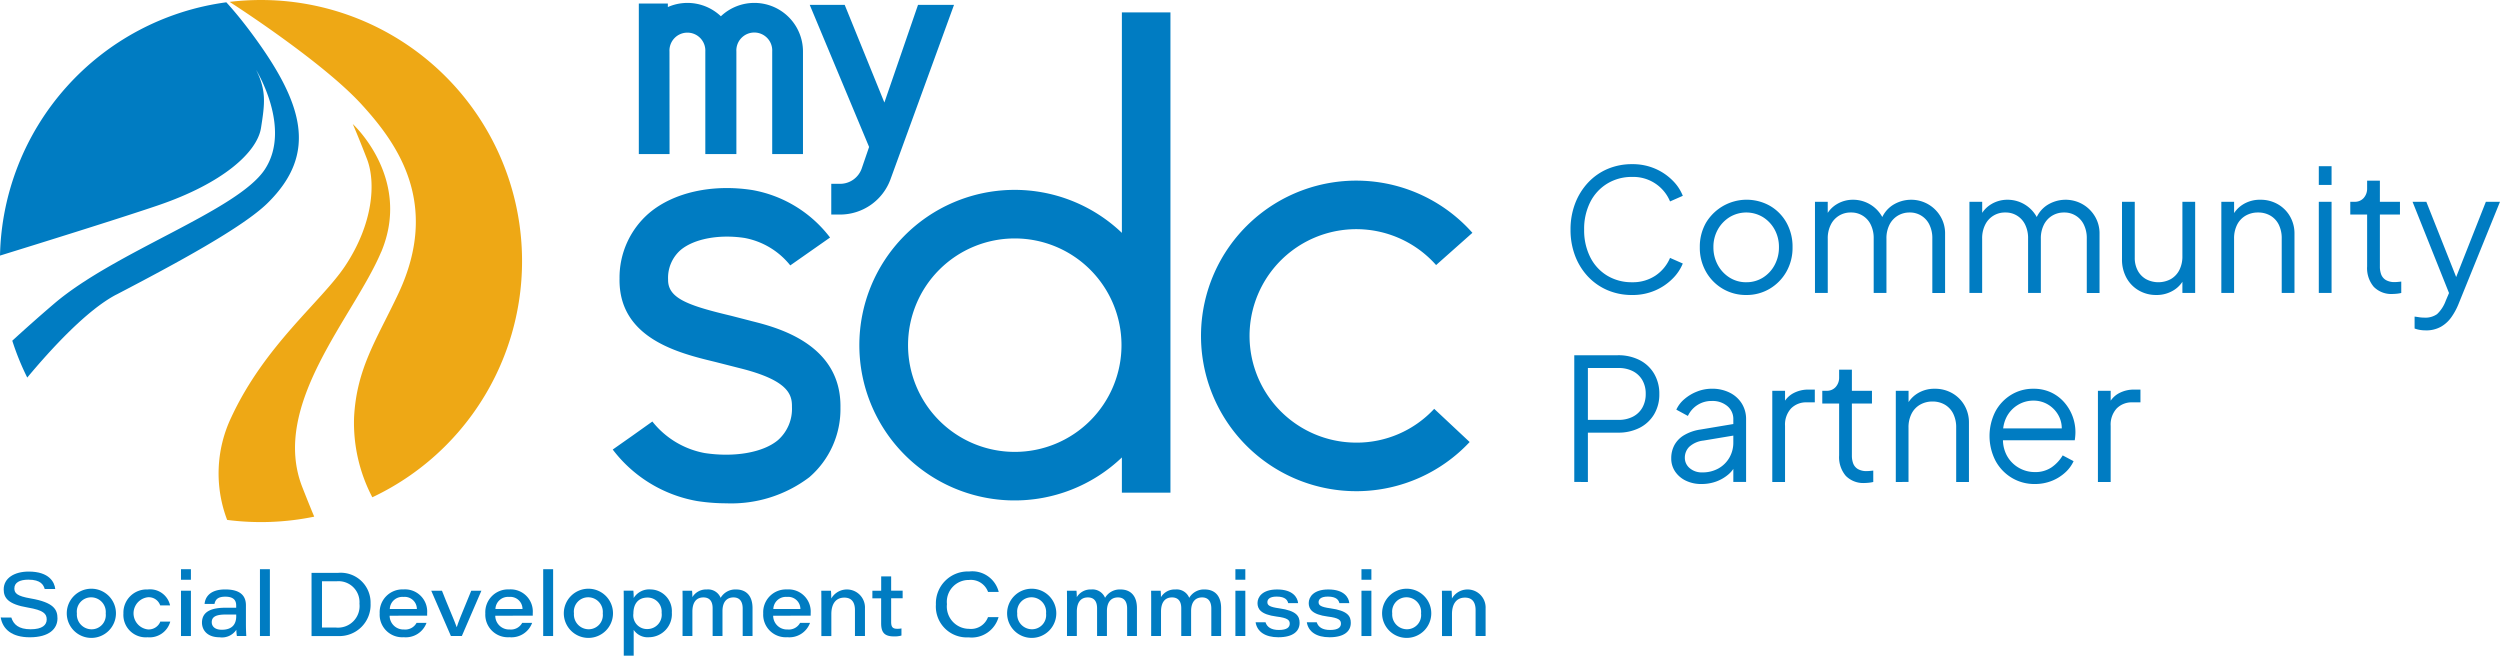 <svg xmlns="http://www.w3.org/2000/svg" width="376.139" height="98.653" viewBox="0 0 376.139 98.653">
  <g id="SDC-partner" transform="translate(20737 -1004)">
    <g id="Group_41257" data-name="Group 41257" transform="translate(-20737 1004)">
      <path id="Path_65596" data-name="Path 65596" d="M113.475,0a39.621,39.621,0,0,0-4.723.284c1.459.941,14.219,9.242,19.89,15.467,5.271,5.78,11.9,14.836,5.487,28.447-3.235,6.862-6.27,11.189-6.654,18.612a24.183,24.183,0,0,0,2.747,12.009A39.286,39.286,0,0,0,113.475,0" transform="translate(-74.204)" fill="#eea815"/>
      <path id="Path_65597" data-name="Path 65597" d="M128.009,78.012c4.667-11.09-4.278-19.252-4.278-19.252s.778,1.75,2.133,5.251.973,9.723-3.306,16.141C119,85.474,110.5,92.014,105.446,102.9a19.622,19.622,0,0,0-.616,15.424,39.631,39.631,0,0,0,13.1-.491c-.462-1.1-1.048-2.542-1.789-4.432C111.274,100.995,123.91,87.73,128,78.012" transform="translate(-70.654 -40.1)" fill="#eea815"/>
      <path id="Path_65598" data-name="Path 65598" d="M17.509,45.068c8.945-4.667,19-10.085,22.75-13.769,7.623-7.5,5.463-15.052-2.7-25.942C36.3,3.68,35.131,2.275,34.051,1.091A39.287,39.287,0,0,0,0,39.2c5.805-1.794,17.76-5.514,23.714-7.536,9.778-3.317,14.974-7.984,15.557-11.678s.818-5.618-.738-8.729c0,0,5.4,8.74,1.321,14.962S17.388,38.55,8.164,46.418C5.83,48.409,3.715,50.3,1.848,52.006A39.052,39.052,0,0,0,4.1,57.552c3.587-4.3,8.976-10.176,13.4-12.484" transform="translate(0 -0.745)" fill="#007cc2"/>
      <path id="Path_65599" data-name="Path 65599" d="M1.94,277.617c.327,1.044,1.1,1.767,2.906,1.767,1.776,0,2.417-.66,2.417-1.479,0-.867-.5-1.393-2.844-1.789-2.962-.5-3.626-1.442-3.626-2.73,0-1.725,1.644-2.683,3.755-2.683,3.128,0,3.9,1.632,4,2.626H6.965c-.179-.6-.569-1.408-2.461-1.408-1.3,0-2.107.439-2.107,1.311,0,.722.388,1.162,2.458,1.514,3.472.6,4.028,1.669,4.028,3,0,1.546-1.227,2.844-4.165,2.844-2.731,0-4.072-1.237-4.375-2.977Z" transform="translate(-0.236 -184.707)" fill="#007cc2"/>
      <path id="Path_65600" data-name="Path 65600" d="M39,282.8a3.7,3.7,0,1,1-3.7-3.7,3.7,3.7,0,0,1,3.7,3.7m-5.874,0a2.221,2.221,0,0,0,2.177,2.407,2.133,2.133,0,0,0,2.158-2.383,2.207,2.207,0,0,0-2.185-2.428,2.151,2.151,0,0,0-2.15,2.417" transform="translate(-21.555 -190.524)" fill="#007cc2"/>
      <path id="Path_65601" data-name="Path 65601" d="M65.514,284.017a3.225,3.225,0,0,1-3.412,2.362,3.364,3.364,0,0,1-3.637-3.583,3.486,3.486,0,0,1,3.651-3.609,3.08,3.08,0,0,1,3.37,2.4H64a1.817,1.817,0,0,0-1.887-1.226,2.437,2.437,0,0,0,0,4.834,1.884,1.884,0,0,0,1.91-1.179Z" transform="translate(-39.895 -190.498)" fill="#007cc2"/>
      <path id="Path_65602" data-name="Path 65602" d="M85.72,269.583h1.493v1.588H85.72Zm0,3.236h1.493v6.818H85.72Z" transform="translate(-58.489 -183.943)" fill="#007cc2"/>
      <path id="Path_65603" data-name="Path 65603" d="M102.282,284.444c0,.711.04,1.587.061,1.74h-1.422a6.492,6.492,0,0,1-.081-.941,2.592,2.592,0,0,1-2.541,1.129c-1.911,0-2.63-1.16-2.63-2.2,0-1.756,1.58-2.244,3.542-2.244h1.605V281.6c0-.7-.3-1.334-1.642-1.334-1.214,0-1.5.52-1.622,1.088h-1.49c.075-.889.678-2.178,3.105-2.178,2.6,0,3.115,1.255,3.115,2.386Zm-1.462-1.493H99.249c-1.45,0-2.11.333-2.11,1.153,0,.621.466,1.137,1.513,1.137,1.656,0,2.17-.933,2.17-2.038Z" transform="translate(-65.281 -190.492)" fill="#007cc2"/>
      <rect id="Rectangle_6766" data-name="Rectangle 6766" width="1.494" height="10.053" transform="translate(39.111 85.64)" fill="#007cc2"/>
      <path id="Path_65604" data-name="Path 65604" d="M147.552,271.322h4a4.486,4.486,0,0,1,4.881,4.6,4.692,4.692,0,0,1-4.913,4.907h-3.967Zm1.571,8.23h2.116a3.246,3.246,0,0,0,3.523-3.59,3.151,3.151,0,0,0-3.437-3.373h-2.2Z" transform="translate(-100.679 -185.132)" fill="#007cc2"/>
      <path id="Path_65605" data-name="Path 65605" d="M181.326,283.132a2.082,2.082,0,0,0,2.175,2.073,1.927,1.927,0,0,0,1.88-1h1.494a3.317,3.317,0,0,1-3.431,2.163,3.393,3.393,0,0,1-3.613-3.579,3.431,3.431,0,0,1,3.584-3.614,3.337,3.337,0,0,1,3.555,3.569c0,.129,0,.226,0,.381Zm4.1-1.009a1.834,1.834,0,0,0-2.019-1.817,1.89,1.89,0,0,0-2.056,1.817Z" transform="translate(-122.704 -190.495)" fill="#007cc2"/>
      <path id="Path_65606" data-name="Path 65606" d="M205.848,279.77c.7,1.826,1.962,4.708,2.211,5.468h.02c.2-.647.663-1.837,2.175-5.468h1.527l-2.943,6.818h-1.644l-2.96-6.818Z" transform="translate(-139.352 -190.894)" fill="#007cc2"/>
      <path id="Path_65607" data-name="Path 65607" d="M231.358,283.132a2.082,2.082,0,0,0,2.175,2.073,1.927,1.927,0,0,0,1.88-1h1.494a3.317,3.317,0,0,1-3.431,2.163,3.393,3.393,0,0,1-3.613-3.579,3.431,3.431,0,0,1,3.585-3.614A3.337,3.337,0,0,1,237,282.748v.381Zm4.1-1.009a1.834,1.834,0,0,0-2.019-1.817,1.89,1.89,0,0,0-2.056,1.817Z" transform="translate(-156.843 -190.495)" fill="#007cc2"/>
      <rect id="Rectangle_6767" data-name="Rectangle 6767" width="1.494" height="10.053" transform="translate(81.727 85.64)" fill="#007cc2"/>
      <path id="Path_65608" data-name="Path 65608" d="M274.428,282.8a3.7,3.7,0,1,1-3.7-3.7,3.7,3.7,0,0,1,3.7,3.7m-5.874,0a2.221,2.221,0,0,0,2.177,2.4,2.133,2.133,0,0,0,2.158-2.383,2.207,2.207,0,0,0-2.185-2.428,2.151,2.151,0,0,0-2.15,2.417" transform="translate(-182.199 -190.524)" fill="#007cc2"/>
      <path id="Path_65609" data-name="Path 65609" d="M296.887,285.264v3.885h-1.493v-8.087c0-.569,0-1.137-.014-1.695h1.46a10.166,10.166,0,0,1,.047,1.1,2.751,2.751,0,0,1,2.559-1.288,3.262,3.262,0,0,1,3.182,3.474,3.479,3.479,0,0,1-3.412,3.718,2.535,2.535,0,0,1-2.333-1.112m4.206-2.538a2.117,2.117,0,0,0-2.1-2.32c-1.506,0-2.146,1.042-2.146,2.4a2.059,2.059,0,0,0,2.119,2.338,2.156,2.156,0,0,0,2.133-2.417" transform="translate(-201.546 -190.496)" fill="#007cc2"/>
      <path id="Path_65610" data-name="Path 65610" d="M323.259,281.129c0-.589,0-1.172-.013-1.76h1.437a8.493,8.493,0,0,1,.046.968,2.417,2.417,0,0,1,2.171-1.155,2.043,2.043,0,0,1,2.083,1.26,2.559,2.559,0,0,1,2.332-1.26c1.365,0,2.466.8,2.466,2.815v4.189H332.3v-4.143c0-.745-.245-1.665-1.382-1.665-1.009,0-1.658.677-1.658,2.063v3.744h-1.482V282c0-.781-.27-1.621-1.389-1.621-1.184,0-1.656.914-1.656,2.133v3.67h-1.482Z" transform="translate(-220.559 -190.494)" fill="#007cc2"/>
      <path id="Path_65611" data-name="Path 65611" d="M362.975,283.131a2.082,2.082,0,0,0,2.175,2.073,1.927,1.927,0,0,0,1.88-1h1.494a3.317,3.317,0,0,1-3.431,2.163,3.393,3.393,0,0,1-3.613-3.579,3.431,3.431,0,0,1,3.584-3.61,3.337,3.337,0,0,1,3.555,3.569c0,.129,0,.226,0,.381Zm4.1-1.01a1.834,1.834,0,0,0-2.019-1.817A1.89,1.89,0,0,0,363,282.121Z" transform="translate(-246.649 -190.494)" fill="#007cc2"/>
      <path id="Path_65612" data-name="Path 65612" d="M388.982,281.087c0-.569,0-1.216-.013-1.719h1.455c.027.225.047.752.053,1.169a2.716,2.716,0,0,1,5.065,1.484v4.163h-1.506v-3.9c0-1.038-.4-1.877-1.594-1.877-1.318,0-1.959.988-1.959,2.481v3.3h-1.5Z" transform="translate(-265.404 -190.492)" fill="#007cc2"/>
      <path id="Path_65613" data-name="Path 65613" d="M413.184,275.156h1.322V273h1.5v2.15h1.729v1.145h-1.729v3.53c0,.732.181,1.059.9,1.059a2.988,2.988,0,0,0,.65-.055V281.9a3.69,3.69,0,0,1-1.137.131c-1.476,0-1.919-.654-1.919-1.991V276.3H413.18Z" transform="translate(-281.927 -186.28)" fill="#007cc2"/>
      <path id="Path_65614" data-name="Path 65614" d="M452.692,277.561a4.208,4.208,0,0,1-4.516,3.039,4.645,4.645,0,0,1-4.91-4.935,4.8,4.8,0,0,1,4.992-4.977,4.1,4.1,0,0,1,4.46,3.078h-1.605a2.746,2.746,0,0,0-2.875-1.8,3.286,3.286,0,0,0-3.31,3.633,3.357,3.357,0,0,0,3.324,3.718,2.719,2.719,0,0,0,2.854-1.764Z" transform="translate(-302.455 -184.705)" fill="#007cc2"/>
      <path id="Path_65615" data-name="Path 65615" d="M484.382,282.8a3.7,3.7,0,1,1-3.7-3.7,3.7,3.7,0,0,1,3.7,3.7m-5.874,0a2.221,2.221,0,0,0,2.177,2.4,2.133,2.133,0,0,0,2.158-2.383,2.207,2.207,0,0,0-2.185-2.428,2.151,2.151,0,0,0-2.15,2.417" transform="translate(-325.457 -190.524)" fill="#007cc2"/>
      <path id="Path_65616" data-name="Path 65616" d="M505.328,281.129c0-.589,0-1.172-.013-1.76h1.438a8.493,8.493,0,0,1,.045.968,2.417,2.417,0,0,1,2.171-1.155,2.043,2.043,0,0,1,2.083,1.26,2.559,2.559,0,0,1,2.332-1.26c1.365,0,2.465.8,2.465,2.815v4.189h-1.476v-4.143c0-.745-.245-1.665-1.382-1.665-1.01,0-1.658.677-1.658,2.063v3.744h-1.482V282c0-.781-.27-1.621-1.389-1.621-1.184,0-1.656.914-1.656,2.133v3.67h-1.482Z" transform="translate(-344.79 -190.494)" fill="#007cc2"/>
      <path id="Path_65617" data-name="Path 65617" d="M545.193,281.129c0-.589,0-1.172-.013-1.76h1.437a8.508,8.508,0,0,1,.045.968,2.417,2.417,0,0,1,2.171-1.155,2.043,2.043,0,0,1,2.084,1.26,2.559,2.559,0,0,1,2.332-1.26c1.365,0,2.466.8,2.466,2.815v4.189H554.24v-4.143c0-.745-.245-1.665-1.382-1.665-1.01,0-1.658.677-1.658,2.063v3.744h-1.482V282c0-.781-.27-1.621-1.389-1.621-1.184,0-1.656.914-1.656,2.133v3.67h-1.482Z" transform="translate(-371.991 -190.494)" fill="#007cc2"/>
      <path id="Path_65618" data-name="Path 65618" d="M585.106,269.583H586.6v1.588h-1.493Zm0,3.236H586.6v6.818h-1.493Z" transform="translate(-399.234 -183.943)" fill="#007cc2"/>
      <path id="Path_65619" data-name="Path 65619" d="M596.149,284.112c.226.728.862,1.163,2.018,1.163,1.216,0,1.628-.415,1.628-.954s-.331-.862-1.974-1.064c-2.446-.316-2.875-1.182-2.875-2.026,0-.917.722-2.052,2.949-2.052,2.372,0,3.078,1.2,3.158,2.055h-1.49c-.1-.388-.371-.983-1.74-.983-1.155,0-1.392.488-1.392.84,0,.454.3.725,1.784.927,2.612.363,3.063,1.187,3.063,2.183,0,1.23-.936,2.17-3.208,2.17-1.956,0-3.189-.828-3.412-2.259Z" transform="translate(-405.747 -190.492)" fill="#007cc2"/>
      <path id="Path_65620" data-name="Path 65620" d="M620.405,284.112c.226.728.862,1.163,2.018,1.163,1.216,0,1.628-.415,1.628-.954s-.331-.862-1.974-1.064c-2.446-.316-2.874-1.182-2.874-2.026,0-.917.722-2.052,2.949-2.052,2.372,0,3.078,1.2,3.156,2.055h-1.49c-.1-.388-.371-.983-1.74-.983-1.153,0-1.392.488-1.392.84,0,.454.3.725,1.784.927,2.612.363,3.063,1.187,3.063,2.183,0,1.23-.936,2.17-3.206,2.17-1.956,0-3.189-.828-3.412-2.259Z" transform="translate(-422.298 -190.492)" fill="#007cc2"/>
      <path id="Path_65621" data-name="Path 65621" d="M644.8,269.583h1.493v1.588H644.8Zm0,3.236h1.493v6.818H644.8Z" transform="translate(-439.96 -183.943)" fill="#007cc2"/>
      <path id="Path_65622" data-name="Path 65622" d="M661.979,282.8a3.7,3.7,0,1,1-3.7-3.7,3.7,3.7,0,0,1,3.7,3.7m-5.874,0a2.221,2.221,0,0,0,2.177,2.4,2.133,2.133,0,0,0,2.159-2.383,2.207,2.207,0,0,0-2.185-2.428,2.151,2.151,0,0,0-2.15,2.417" transform="translate(-446.636 -190.524)" fill="#007cc2"/>
      <path id="Path_65623" data-name="Path 65623" d="M682.926,281.087c0-.569,0-1.216-.013-1.719h1.455c.027.225.047.752.053,1.169a2.716,2.716,0,0,1,5.065,1.484v4.163h-1.506v-3.9c0-1.038-.4-1.877-1.594-1.877-1.318,0-1.959.988-1.959,2.481v3.3h-1.5Z" transform="translate(-465.969 -190.492)" fill="#007cc2"/>
      <path id="Path_65624" data-name="Path 65624" d="M446.558,5.87V39.042a23.363,23.363,0,1,0,0,33.789v5.3h7.307V5.87ZM430.446,71.995A16.057,16.057,0,1,1,446.5,55.938a16.057,16.057,0,0,1-16.057,16.057" transform="translate(-277.765 -4.006)" fill="#007cc2"/>
      <path id="Path_65625" data-name="Path 65625" d="M592.177,124.962a16.057,16.057,0,1,1,12.009-26.714l5.463-4.851a23.363,23.363,0,1,0-.415,31.476l-5.333-4.994a15.905,15.905,0,0,1-11.723,5.085" transform="translate(-388.117 -58.368)" fill="#007cc2"/>
      <path id="Path_65626" data-name="Path 65626" d="M310.975,109.039l-2.969-.765-.7-.169c-6.114-1.479-8.834-2.595-8.784-5.3a5.555,5.555,0,0,1,1.881-4.422c2.012-1.695,5.8-2.406,9.657-1.813a11.479,11.479,0,0,1,6.845,4.123l5.985-4.192a18.8,18.8,0,0,0-11.719-7.149c-6.023-.926-11.81.361-15.474,3.445a12.8,12.8,0,0,0-4.48,9.876c-.168,9.02,8.934,11.221,14.372,12.537l3.582.913.038.01c7.394,1.821,7.982,3.981,7.948,5.85a6.273,6.273,0,0,1-2.1,4.995c-2.224,1.873-6.562,2.636-11.054,1.945a13.081,13.081,0,0,1-7.847-4.742l-2.977,2.119-2.986,2.1a20.37,20.37,0,0,0,12.7,7.749,28.772,28.772,0,0,0,4.369.34,19.458,19.458,0,0,0,12.5-3.917,13.52,13.52,0,0,0,4.692-10.449c.179-9.694-9.73-12.15-13.488-13.081" transform="translate(-198.004 -60.763)" fill="#007cc2"/>
      <path id="Path_65627" data-name="Path 65627" d="M399.448,28.559,409,2.336h-5.416l-5.063,14.7-5.972-14.7h-5.261l8.934,21.383L395.1,26.99a3.448,3.448,0,0,1-3.235,2.275h-1.335v4.624h1.335a8.083,8.083,0,0,0,7.584-5.328" transform="translate(-265.461 -1.608)" fill="#007cc2"/>
      <path id="Path_65628" data-name="Path 65628" d="M307.144,8.692a2.7,2.7,0,1,1,5.392,0V24.116h4.674V8.692a2.7,2.7,0,1,1,5.39,0V24.116h4.63V8.692a7.314,7.314,0,0,0-12.352-5.308A7.3,7.3,0,0,0,306.9,1.995V1.462h-4.369V24.116h4.624Z" transform="translate(-206.417 -0.935)" fill="#007cc2"/>
    </g>
    <path id="Path_66064" data-name="Path 66064" d="M10.453,25.055a9.263,9.263,0,0,1-3.711-.729,8.738,8.738,0,0,1-2.93-2.047,9.431,9.431,0,0,1-1.932-3.11,10.866,10.866,0,0,1-.691-3.941,10.866,10.866,0,0,1,.691-3.941A9.578,9.578,0,0,1,3.811,8.164,8.653,8.653,0,0,1,6.742,6.1a9.263,9.263,0,0,1,3.711-.729,8.484,8.484,0,0,1,3.494.691,8.362,8.362,0,0,1,2.611,1.779,6.758,6.758,0,0,1,1.523,2.291l-1.92.845a5.97,5.97,0,0,0-5.707-3.685,7.036,7.036,0,0,0-3.737,1,6.884,6.884,0,0,0-2.559,2.777,8.923,8.923,0,0,0-.921,4.159,8.942,8.942,0,0,0,.921,4.146A6.776,6.776,0,0,0,6.716,22.15a7.106,7.106,0,0,0,3.737.985,6.118,6.118,0,0,0,3.519-1,6.028,6.028,0,0,0,2.188-2.662l1.92.845a6.837,6.837,0,0,1-1.523,2.265,8.362,8.362,0,0,1-2.611,1.779A8.484,8.484,0,0,1,10.453,25.055Zm17.173,0a6.832,6.832,0,0,1-3.532-.934,6.912,6.912,0,0,1-2.521-2.559,7.286,7.286,0,0,1-.934-3.7,7.244,7.244,0,0,1,.921-3.66A7.135,7.135,0,0,1,31.2,11.644a6.681,6.681,0,0,1,2.483,2.534,7.377,7.377,0,0,1,.909,3.685,7.26,7.26,0,0,1-.947,3.724,6.941,6.941,0,0,1-2.521,2.547A6.788,6.788,0,0,1,27.626,25.055Zm0-1.92a4.636,4.636,0,0,0,2.5-.691,4.972,4.972,0,0,0,1.766-1.894,5.543,5.543,0,0,0,.653-2.687,5.4,5.4,0,0,0-.653-2.662,5.024,5.024,0,0,0-1.766-1.868,4.851,4.851,0,0,0-4.991,0A5.126,5.126,0,0,0,23.352,15.2a5.314,5.314,0,0,0-.665,2.662,5.457,5.457,0,0,0,.665,2.687,5.07,5.07,0,0,0,1.779,1.894A4.635,4.635,0,0,0,27.626,23.136Zm10.34,1.612V11.03h1.92v2.611l-.307-.384a4.2,4.2,0,0,1,1.676-1.868,4.676,4.676,0,0,1,2.444-.665,5,5,0,0,1,4.684,3.225l-.537.026a4.4,4.4,0,0,1,1.779-2.419,5.169,5.169,0,0,1,5.349-.166,5.122,5.122,0,0,1,1.868,1.83,4.972,4.972,0,0,1,.7,2.623v8.907h-1.92V16.584a4.6,4.6,0,0,0-.448-2.124A3.218,3.218,0,0,0,52.2,12.643a3.38,3.38,0,0,0-1.766.473,3.331,3.331,0,0,0-1.254,1.356,4.511,4.511,0,0,0-.461,2.111v8.164H46.8V16.584a4.6,4.6,0,0,0-.448-2.124,3.218,3.218,0,0,0-2.982-1.817,3.274,3.274,0,0,0-3.02,1.83,4.511,4.511,0,0,0-.461,2.111v8.164Zm23.239,0V11.03h1.92v2.611l-.307-.384a4.2,4.2,0,0,1,1.676-1.868,4.676,4.676,0,0,1,2.444-.665,5,5,0,0,1,4.684,3.225l-.537.026a4.4,4.4,0,0,1,1.779-2.419,5.169,5.169,0,0,1,5.349-.166,5.122,5.122,0,0,1,1.868,1.83,4.972,4.972,0,0,1,.7,2.623v8.907h-1.92V16.584a4.6,4.6,0,0,0-.448-2.124,3.218,3.218,0,0,0-2.982-1.817,3.38,3.38,0,0,0-1.766.473,3.331,3.331,0,0,0-1.254,1.356,4.511,4.511,0,0,0-.461,2.111v8.164h-1.92V16.584a4.6,4.6,0,0,0-.448-2.124A3.218,3.218,0,0,0,66.6,12.643a3.274,3.274,0,0,0-3.02,1.83,4.511,4.511,0,0,0-.461,2.111v8.164Zm28.1.307a5.136,5.136,0,0,1-2.611-.678,4.889,4.889,0,0,1-1.856-1.894,5.655,5.655,0,0,1-.678-2.8V11.03h1.92v8.42a4.014,4.014,0,0,0,.448,1.932,3.21,3.21,0,0,0,1.254,1.292,3.945,3.945,0,0,0,3.724-.013,3.277,3.277,0,0,0,1.28-1.356,4.511,4.511,0,0,0,.461-2.111V11.03h1.92V24.748h-1.92V22.087l.435.1a4.135,4.135,0,0,1-1.664,2.1A4.854,4.854,0,0,1,89.306,25.055Zm9.8-.307V11.03h1.92v2.662l-.435-.1a4.3,4.3,0,0,1,1.676-2.1,4.792,4.792,0,0,1,2.7-.768,5.192,5.192,0,0,1,2.623.665,4.927,4.927,0,0,1,1.843,1.83,5.116,5.116,0,0,1,.678,2.623v8.907h-1.92V16.584a4.6,4.6,0,0,0-.448-2.124,3.237,3.237,0,0,0-1.254-1.344,3.6,3.6,0,0,0-1.856-.473,3.664,3.664,0,0,0-1.868.473,3.277,3.277,0,0,0-1.28,1.356,4.511,4.511,0,0,0-.461,2.111v8.164Zm14.665,0V11.03h1.92V24.748Zm0-16.252V5.681h1.92V8.5ZM124.881,24.9a3.685,3.685,0,0,1-2.841-1.075,4.349,4.349,0,0,1-1-3.071V12.95h-2.534V11.03h.64a1.756,1.756,0,0,0,1.382-.576,2.1,2.1,0,0,0,.512-1.446V7.857h1.92V11.03h3.02v1.92h-3.02v7.806a3.33,3.33,0,0,0,.2,1.216,1.671,1.671,0,0,0,.7.832,2.548,2.548,0,0,0,1.344.307q.2,0,.486-.026t.486-.051v1.715a4.854,4.854,0,0,1-.691.115Q125.111,24.9,124.881,24.9Zm4.965,5.477a5.548,5.548,0,0,1-.832-.064,4.123,4.123,0,0,1-.832-.218V28.306q.256.026.653.09a5.055,5.055,0,0,0,.806.064,3.044,3.044,0,0,0,1.92-.525,5.2,5.2,0,0,0,1.305-2.009l.87-2.047-.051,1.689-5.81-14.537h2.073l4.76,12h-.537l4.735-12h2.124l-6.27,15.458a9.742,9.742,0,0,1-1.037,1.894,4.91,4.91,0,0,1-1.574,1.446A4.514,4.514,0,0,1,129.846,30.379ZM1.751,53.185V34.118H8.3a7.024,7.024,0,0,1,3.276.729A5.339,5.339,0,0,1,13.767,36.9a5.888,5.888,0,0,1,.781,3.058A5.82,5.82,0,0,1,13.767,43a5.385,5.385,0,0,1-2.175,2.035,7,7,0,0,1-3.289.729H3.8v7.422ZM3.8,43.844H8.405a4.642,4.642,0,0,0,2.15-.473,3.436,3.436,0,0,0,1.433-1.356,4.087,4.087,0,0,0,.512-2.086,4.017,4.017,0,0,0-.512-2.073,3.46,3.46,0,0,0-1.433-1.344,4.642,4.642,0,0,0-2.15-.473H3.8Zm17.071,9.649a5.248,5.248,0,0,1-2.329-.5,4.032,4.032,0,0,1-1.612-1.369,3.479,3.479,0,0,1-.589-2A4.168,4.168,0,0,1,16.8,47.67a3.93,3.93,0,0,1,1.433-1.5,6.735,6.735,0,0,1,2.483-.87l5.375-.9v1.74l-4.914.819a3.755,3.755,0,0,0-2.137.947,2.305,2.305,0,0,0-.653,1.638,2,2,0,0,0,.729,1.561,2.748,2.748,0,0,0,1.881.64,4.855,4.855,0,0,0,2.457-.6,4.342,4.342,0,0,0,1.638-1.625,4.487,4.487,0,0,0,.589-2.278V43.767a2.505,2.505,0,0,0-.9-2A3.453,3.453,0,0,0,22.456,41a3.884,3.884,0,0,0-3.609,2.252l-1.74-.947a4.5,4.5,0,0,1,1.216-1.587,6.582,6.582,0,0,1,1.907-1.139,6.037,6.037,0,0,1,2.227-.422,5.849,5.849,0,0,1,2.675.589,4.485,4.485,0,0,1,1.817,1.625,4.4,4.4,0,0,1,.653,2.393v9.418h-1.92V50.447l.282.282a4.047,4.047,0,0,1-1.113,1.395,5.94,5.94,0,0,1-1.766,1A6.379,6.379,0,0,1,20.869,53.492Zm10.672-.307V39.467h1.92V41.72l-.256-.333a3.594,3.594,0,0,1,1.472-1.536,4.752,4.752,0,0,1,2.393-.563h.87v1.92h-1.2a3.168,3.168,0,0,0-2.38.921,3.591,3.591,0,0,0-.9,2.611v8.446Zm13.9.154A3.685,3.685,0,0,1,42.6,52.264a4.349,4.349,0,0,1-1-3.071V41.387H39.066v-1.92h.64a1.756,1.756,0,0,0,1.382-.576,2.1,2.1,0,0,0,.512-1.446V36.294h1.92v3.174h3.02v1.92H43.52v7.806a3.33,3.33,0,0,0,.2,1.216,1.671,1.671,0,0,0,.7.832,2.548,2.548,0,0,0,1.344.307q.2,0,.486-.026t.486-.051v1.715a4.855,4.855,0,0,1-.691.115Q45.669,53.339,45.439,53.339Zm4.684-.154V39.467h1.92v2.662l-.435-.1a4.3,4.3,0,0,1,1.676-2.1,4.792,4.792,0,0,1,2.7-.768,5.192,5.192,0,0,1,2.623.665,4.927,4.927,0,0,1,1.843,1.83,5.116,5.116,0,0,1,.678,2.623v8.907h-1.92V45.021A4.6,4.6,0,0,0,58.76,42.9a3.237,3.237,0,0,0-1.254-1.344,3.6,3.6,0,0,0-1.856-.473,3.664,3.664,0,0,0-1.868.473A3.277,3.277,0,0,0,52.5,42.91a4.511,4.511,0,0,0-.461,2.111v8.164Zm20.91.307a6.582,6.582,0,0,1-3.468-.934,6.691,6.691,0,0,1-2.444-2.572,8.16,8.16,0,0,1-.026-7.384,6.6,6.6,0,0,1,2.367-2.521,6.292,6.292,0,0,1,3.366-.921,6.128,6.128,0,0,1,2.649.55,6.03,6.03,0,0,1,1.983,1.484,6.833,6.833,0,0,1,1.689,4.492q0,.256-.026.576t-.077.653H65.453V45.123H75.946l-.921.768a4.075,4.075,0,0,0-.32-2.521A4.322,4.322,0,0,0,73.131,41.6a4.194,4.194,0,0,0-2.3-.653,4.453,4.453,0,0,0-2.367.665,4.592,4.592,0,0,0-1.7,1.856,5.186,5.186,0,0,0-.486,2.828,5.082,5.082,0,0,0,.525,2.854,4.7,4.7,0,0,0,1.792,1.881,4.764,4.764,0,0,0,2.444.665,4.31,4.31,0,0,0,2.534-.717,5.757,5.757,0,0,0,1.664-1.792l1.638.87a5.2,5.2,0,0,1-1.254,1.7A6.574,6.574,0,0,1,73.6,53.019,6.768,6.768,0,0,1,71.032,53.492Zm9.5-.307V39.467h1.92V41.72l-.256-.333a3.594,3.594,0,0,1,1.472-1.536,4.752,4.752,0,0,1,2.393-.563h.87v1.92h-1.2a3.168,3.168,0,0,0-2.38.921,3.591,3.591,0,0,0-.9,2.611v8.446Z" transform="translate(-20501.893 1023.329)" fill="#007cc2"/>
  </g>
</svg>
